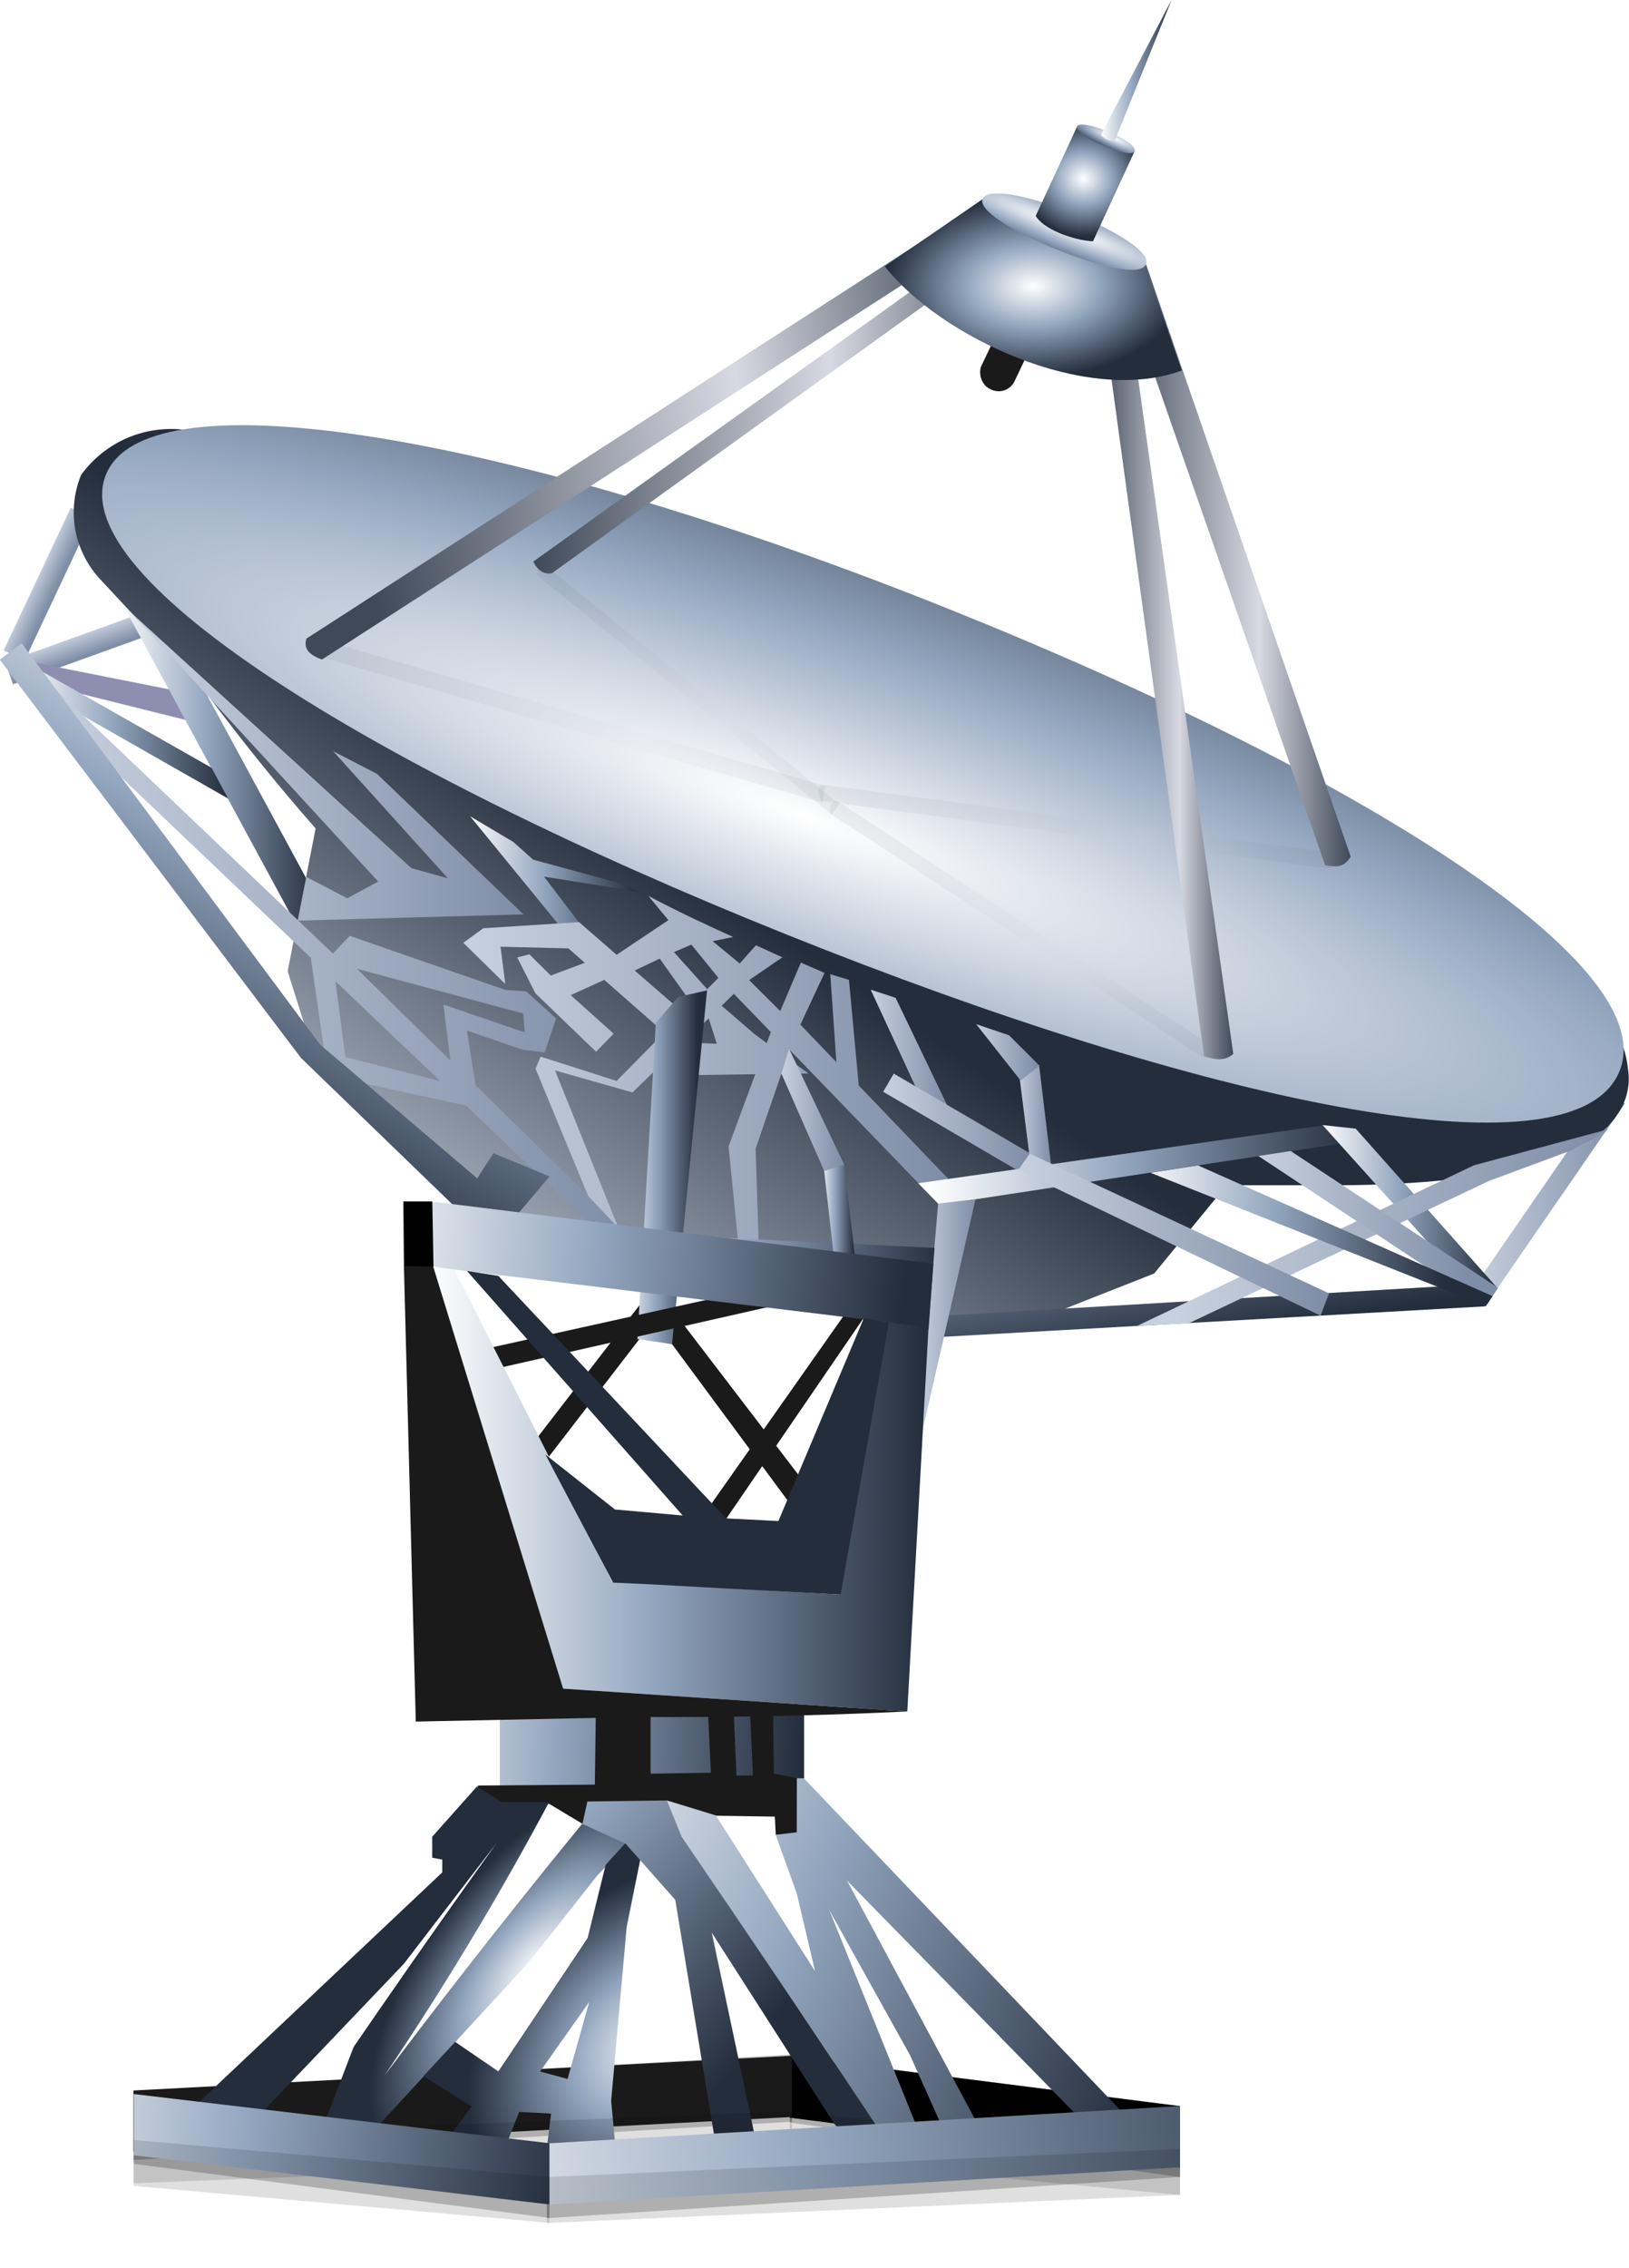 <?xml version="1.0" encoding="UTF-8" standalone="no"?>
<!-- Created with Inkscape (http://www.inkscape.org/) -->
<svg xmlns:dc="http://purl.org/dc/elements/1.1/" xmlns:cc="http://creativecommons.org/ns#" xmlns:rdf="http://www.w3.org/1999/02/22-rdf-syntax-ns#" xmlns:svg="http://www.w3.org/2000/svg" xmlns="http://www.w3.org/2000/svg" xmlns:xlink="http://www.w3.org/1999/xlink" xmlns:sodipodi="http://sodipodi.sourceforge.net/DTD/sodipodi-0.dtd" xmlns:inkscape="http://www.inkscape.org/namespaces/inkscape" width="91.968" height="128" id="svg156375" version="1.1" inkscape:version="0.48.0 r9654" sodipodi:docname="New document 56">
  <defs id="defs156377">
    <filter color-interpolation-filters="sRGB" inkscape:collect="always" id="filter41624-5" x="-0.113" width="1.227" y="-0.399" height="1.798">
      <feGaussianBlur inkscape:collect="always" stdDeviation="1.071" id="feGaussianBlur41626-6"/>
    </filter>
    <filter color-interpolation-filters="sRGB" inkscape:collect="always" id="filter41628-4" x="-0.067" width="1.134" y="-0.461" height="1.922">
      <feGaussianBlur inkscape:collect="always" stdDeviation="1.071" id="feGaussianBlur41630-8"/>
    </filter>
    <filter color-interpolation-filters="sRGB" inkscape:collect="always" id="filter41632-2" x="-0.07" width="1.14" y="-0.448" height="1.897">
      <feGaussianBlur inkscape:collect="always" stdDeviation="1.071" id="feGaussianBlur41634-1"/>
    </filter>
    <filter color-interpolation-filters="sRGB" inkscape:collect="always" id="filter41636-6" x="-0.106" width="1.213" y="-0.401" height="1.801">
      <feGaussianBlur inkscape:collect="always" stdDeviation="1.071" id="feGaussianBlur41638-8"/>
    </filter>
    <linearGradient inkscape:collect="always" xlink:href="#linearGradient41308-1" id="linearGradient41715-3" gradientUnits="userSpaceOnUse" gradientTransform="matrix(1.087,0,0,1.087,83.154,34.886)" x1="-878.917" y1="-455.683" x2="-870.821" y2="-455.683"/>
    <linearGradient id="linearGradient41308-1">
      <stop style="stop-color:#c8d1df;stop-opacity:1;" offset="0" id="stop41310-4"/>
      <stop style="stop-color:#7f8ea7;stop-opacity:1;" offset="1" id="stop41312-8"/>
    </linearGradient>
    <linearGradient inkscape:collect="always" xlink:href="#linearGradient41308-1" id="linearGradient41717-4" gradientUnits="userSpaceOnUse" gradientTransform="matrix(1.087,0,0,1.087,60.987,-66.424)" x1="-779.834" y1="732.294" x2="-778.591" y2="732.294"/>
    <linearGradient id="linearGradient155875">
      <stop style="stop-color:#c8d1df;stop-opacity:1;" offset="0" id="stop155877"/>
      <stop style="stop-color:#7f8ea7;stop-opacity:1;" offset="1" id="stop155879"/>
    </linearGradient>
    <linearGradient inkscape:collect="always" xlink:href="#linearGradient40934-2" id="linearGradient41719-9" gradientUnits="userSpaceOnUse" gradientTransform="matrix(1.087,0,0,1.087,83.154,34.886)" x1="-951.388" y1="-479.397" x2="-940.429" y2="-479.397"/>
    <linearGradient id="linearGradient40934-2">
      <stop style="stop-color:#ffffff;stop-opacity:1;" offset="0" id="stop40936-0"/>
      <stop id="stop40938-7" offset="0.458" style="stop-color:#91a4bd;stop-opacity:1;"/>
      <stop style="stop-color:#232d3c;stop-opacity:1;" offset="1" id="stop40940-0"/>
    </linearGradient>
    <linearGradient inkscape:collect="always" xlink:href="#linearGradient41308-1" id="linearGradient41721-6" gradientUnits="userSpaceOnUse" gradientTransform="matrix(1.087,0,0,1.087,90.094,-3.845)" x1="-1072.518" y1="-35.063" x2="-1071.275" y2="-35.063"/>
    <linearGradient id="linearGradient155887">
      <stop style="stop-color:#c8d1df;stop-opacity:1;" offset="0" id="stop155889"/>
      <stop style="stop-color:#7f8ea7;stop-opacity:1;" offset="1" id="stop155891"/>
    </linearGradient>
    <linearGradient inkscape:collect="always" xlink:href="#linearGradient5020-3-8-7" id="linearGradient41723-0" gradientUnits="userSpaceOnUse" gradientTransform="matrix(1.087,0,0,1.087,83.154,34.886)" x1="-938.876" y1="-434.517" x2="-915.166" y2="-469.165"/>
    <linearGradient id="linearGradient5020-3-8-7">
      <stop style="stop-color:#3b475a;stop-opacity:1;" offset="0" id="stop5022-7-5-0"/>
      <stop id="stop5024-3-7-5" offset="0.309" style="stop-color:#c6d0dd;stop-opacity:1;"/>
      <stop style="stop-color:#232d3c;stop-opacity:1;" offset="1" id="stop5026-1-3-6"/>
    </linearGradient>
    <inkscape:path-effect effect="spiro" id="path-effect40625-7" is_visible="true"/>
    <linearGradient inkscape:collect="always" xlink:href="#linearGradient40934-2" id="linearGradient41727-3" gradientUnits="userSpaceOnUse" gradientTransform="matrix(1.087,0,0,1.087,83.154,34.886)" x1="-956.537" y1="-480.512" x2="-945.349" y2="-480.512"/>
    <linearGradient id="linearGradient155900">
      <stop style="stop-color:#ffffff;stop-opacity:1;" offset="0" id="stop155902"/>
      <stop id="stop155904" offset="0.458" style="stop-color:#91a4bd;stop-opacity:1;"/>
      <stop style="stop-color:#232d3c;stop-opacity:1;" offset="1" id="stop155906"/>
    </linearGradient>
    <linearGradient inkscape:collect="always" xlink:href="#linearGradient41308-1" id="linearGradient41729-4" gradientUnits="userSpaceOnUse" gradientTransform="matrix(1.087,0,0,1.087,83.154,34.886)" x1="-956.068" y1="-468.11" x2="-924.052" y2="-468.11"/>
    <linearGradient id="linearGradient155909">
      <stop style="stop-color:#c8d1df;stop-opacity:1;" offset="0" id="stop155911"/>
      <stop style="stop-color:#7f8ea7;stop-opacity:1;" offset="1" id="stop155913"/>
    </linearGradient>
    <linearGradient inkscape:collect="always" xlink:href="#linearGradient40934-2" id="linearGradient42594-9" gradientUnits="userSpaceOnUse" gradientTransform="matrix(1.087,0,0,1.087,83.154,34.886)" x1="-930.757" y1="-480.513" x2="-943.698" y2="-456.334"/>
    <linearGradient id="linearGradient155916">
      <stop style="stop-color:#ffffff;stop-opacity:1;" offset="0" id="stop155918"/>
      <stop id="stop155920" offset="0.458" style="stop-color:#91a4bd;stop-opacity:1;"/>
      <stop style="stop-color:#232d3c;stop-opacity:1;" offset="1" id="stop155922"/>
    </linearGradient>
    <linearGradient inkscape:collect="always" xlink:href="#linearGradient41308-1" id="linearGradient41731-6" gradientUnits="userSpaceOnUse" gradientTransform="matrix(1.087,0,0,1.087,83.154,34.886)" x1="-950.66" y1="-478.584" x2="-929.688" y2="-478.584"/>
    <linearGradient id="linearGradient155925">
      <stop style="stop-color:#c8d1df;stop-opacity:1;" offset="0" id="stop155927"/>
      <stop style="stop-color:#7f8ea7;stop-opacity:1;" offset="1" id="stop155929"/>
    </linearGradient>
    <linearGradient inkscape:collect="always" xlink:href="#linearGradient40934-2" id="linearGradient41733-5" gradientUnits="userSpaceOnUse" gradientTransform="matrix(1.087,0,0,1.087,83.154,34.886)" x1="-932.54" y1="-473.036" x2="-923.453" y2="-473.036"/>
    <linearGradient id="linearGradient155932">
      <stop style="stop-color:#ffffff;stop-opacity:1;" offset="0" id="stop155934"/>
      <stop id="stop155936" offset="0.458" style="stop-color:#91a4bd;stop-opacity:1;"/>
      <stop style="stop-color:#232d3c;stop-opacity:1;" offset="1" id="stop155938"/>
    </linearGradient>
    <linearGradient inkscape:collect="always" xlink:href="#linearGradient41308-1" id="linearGradient41735-7" gradientUnits="userSpaceOnUse" gradientTransform="matrix(1.087,0,0,1.087,83.154,34.886)" x1="-932.905" y1="-462.264" x2="-906.996" y2="-462.264"/>
    <linearGradient id="linearGradient155941">
      <stop style="stop-color:#c8d1df;stop-opacity:1;" offset="0" id="stop155943"/>
      <stop style="stop-color:#7f8ea7;stop-opacity:1;" offset="1" id="stop155945"/>
    </linearGradient>
    <linearGradient inkscape:collect="always" xlink:href="#linearGradient41308-1" id="linearGradient41737-4" gradientUnits="userSpaceOnUse" gradientTransform="matrix(1.087,0,0,1.087,83.154,34.886)" x1="-911.135" y1="-463.309" x2="-906.966" y2="-463.309"/>
    <linearGradient id="linearGradient155948">
      <stop style="stop-color:#c8d1df;stop-opacity:1;" offset="0" id="stop155950"/>
      <stop style="stop-color:#7f8ea7;stop-opacity:1;" offset="1" id="stop155952"/>
    </linearGradient>
    <linearGradient inkscape:collect="always" xlink:href="#linearGradient41308-1" id="linearGradient41739-7" gradientUnits="userSpaceOnUse" gradientTransform="matrix(1.087,0,0,1.087,83.154,34.886)" x1="-910.467" y1="-459.565" x2="-902.565" y2="-459.565"/>
    <linearGradient id="linearGradient155955">
      <stop style="stop-color:#c8d1df;stop-opacity:1;" offset="0" id="stop155957"/>
      <stop style="stop-color:#7f8ea7;stop-opacity:1;" offset="1" id="stop155959"/>
    </linearGradient>
    <linearGradient inkscape:collect="always" xlink:href="#linearGradient40934-2" id="linearGradient41741-98" gradientUnits="userSpaceOnUse" gradientTransform="matrix(1.087,0,0,1.087,83.154,34.886)" x1="-907.887" y1="-457.308" x2="-884.867" y2="-457.308"/>
    <linearGradient id="linearGradient155962">
      <stop style="stop-color:#ffffff;stop-opacity:1;" offset="0" id="stop155964"/>
      <stop id="stop155966" offset="0.458" style="stop-color:#91a4bd;stop-opacity:1;"/>
      <stop style="stop-color:#232d3c;stop-opacity:1;" offset="1" id="stop155968"/>
    </linearGradient>
    <linearGradient inkscape:collect="always" xlink:href="#linearGradient41308-1" id="linearGradient41743-0" gradientUnits="userSpaceOnUse" gradientTransform="matrix(1.087,0,0,1.087,83.154,34.886)" x1="-903.249" y1="-459.492" x2="-901.385" y2="-459.492"/>
    <linearGradient id="linearGradient155971">
      <stop style="stop-color:#c8d1df;stop-opacity:1;" offset="0" id="stop155973"/>
      <stop style="stop-color:#7f8ea7;stop-opacity:1;" offset="1" id="stop155975"/>
    </linearGradient>
    <linearGradient inkscape:collect="always" xlink:href="#linearGradient41308-1" id="linearGradient41745-2" gradientUnits="userSpaceOnUse" gradientTransform="matrix(1.087,0,0,1.087,83.154,34.886)" x1="-905.494" y1="-463.329" x2="-902.107" y2="-463.329"/>
    <linearGradient id="linearGradient155978">
      <stop style="stop-color:#c8d1df;stop-opacity:1;" offset="0" id="stop155980"/>
      <stop style="stop-color:#7f8ea7;stop-opacity:1;" offset="1" id="stop155982"/>
    </linearGradient>
    <linearGradient inkscape:collect="always" xlink:href="#linearGradient40934-2" id="linearGradient41747-3" gradientUnits="userSpaceOnUse" gradientTransform="matrix(1.087,0,0,1.087,83.154,34.886)" x1="-886.982" y1="-454.605" x2="-877.613" y2="-454.605"/>
    <linearGradient id="linearGradient155985">
      <stop style="stop-color:#ffffff;stop-opacity:1;" offset="0" id="stop155987"/>
      <stop id="stop155989" offset="0.458" style="stop-color:#91a4bd;stop-opacity:1;"/>
      <stop style="stop-color:#232d3c;stop-opacity:1;" offset="1" id="stop155991"/>
    </linearGradient>
    <linearGradient inkscape:collect="always" xlink:href="#linearGradient40934-2" id="linearGradient42596-6" gradientUnits="userSpaceOnUse" gradientTransform="matrix(1.087,0,0,1.087,83.154,34.886)" x1="-902.184" y1="-463.257" x2="-899.27" y2="-446.691"/>
    <linearGradient id="linearGradient155994">
      <stop style="stop-color:#ffffff;stop-opacity:1;" offset="0" id="stop155996"/>
      <stop id="stop155998" offset="0.458" style="stop-color:#91a4bd;stop-opacity:1;"/>
      <stop style="stop-color:#232d3c;stop-opacity:1;" offset="1" id="stop156000"/>
    </linearGradient>
    <linearGradient inkscape:collect="always" xlink:href="#linearGradient41308-1" id="linearGradient41751-1" gradientUnits="userSpaceOnUse" gradientTransform="matrix(1.087,0,0,1.087,83.154,34.886)" x1="-894.983" y1="-454.162" x2="-871.677" y2="-454.162"/>
    <linearGradient id="linearGradient156003">
      <stop style="stop-color:#c8d1df;stop-opacity:1;" offset="0" id="stop156005"/>
      <stop style="stop-color:#7f8ea7;stop-opacity:1;" offset="1" id="stop156007"/>
    </linearGradient>
    <linearGradient inkscape:collect="always" xlink:href="#linearGradient41308-1" id="linearGradient41753-55" gradientUnits="userSpaceOnUse" gradientTransform="matrix(1.087,0,0,1.087,83.154,34.886)" x1="-890.484" y1="-454.267" x2="-879.078" y2="-454.267"/>
    <linearGradient id="linearGradient156010">
      <stop style="stop-color:#c8d1df;stop-opacity:1;" offset="0" id="stop156012"/>
      <stop style="stop-color:#7f8ea7;stop-opacity:1;" offset="1" id="stop156014"/>
    </linearGradient>
    <linearGradient inkscape:collect="always" xlink:href="#linearGradient40934-2" id="linearGradient41755-4" gradientUnits="userSpaceOnUse" gradientTransform="matrix(1.087,0,0,1.087,83.154,34.886)" x1="-896.889" y1="-453.632" x2="-880.29" y2="-453.632"/>
    <linearGradient id="linearGradient156017">
      <stop style="stop-color:#ffffff;stop-opacity:1;" offset="0" id="stop156019"/>
      <stop id="stop156021" offset="0.458" style="stop-color:#91a4bd;stop-opacity:1;"/>
      <stop style="stop-color:#232d3c;stop-opacity:1;" offset="1" id="stop156023"/>
    </linearGradient>
    <linearGradient inkscape:collect="always" xlink:href="#linearGradient41308-1" id="linearGradient41757-0" gradientUnits="userSpaceOnUse" gradientTransform="matrix(1.087,0,0,1.087,83.154,34.886)" x1="-903.384" y1="-453.588" x2="-886.637" y2="-453.588"/>
    <linearGradient id="linearGradient156026">
      <stop style="stop-color:#c8d1df;stop-opacity:1;" offset="0" id="stop156028"/>
      <stop style="stop-color:#7f8ea7;stop-opacity:1;" offset="1" id="stop156030"/>
    </linearGradient>
    <linearGradient inkscape:collect="always" xlink:href="#linearGradient41308-1" id="linearGradient41759-2" gradientUnits="userSpaceOnUse" gradientTransform="matrix(1.087,0,0,1.087,83.154,34.886)" x1="-908.47" y1="-450.085" x2="-905.388" y2="-450.085"/>
    <linearGradient id="linearGradient156033">
      <stop style="stop-color:#c8d1df;stop-opacity:1;" offset="0" id="stop156035"/>
      <stop style="stop-color:#7f8ea7;stop-opacity:1;" offset="1" id="stop156037"/>
    </linearGradient>
    <linearGradient inkscape:collect="always" xlink:href="#linearGradient40934-2" id="linearGradient41761-6" gradientUnits="userSpaceOnUse" gradientTransform="matrix(1.087,0,0,1.087,83.154,34.886)" x1="-926.648" y1="-452.087" x2="-907.167" y2="-452.087"/>
    <linearGradient id="linearGradient156040">
      <stop style="stop-color:#ffffff;stop-opacity:1;" offset="0" id="stop156042"/>
      <stop id="stop156044" offset="0.458" style="stop-color:#91a4bd;stop-opacity:1;"/>
      <stop style="stop-color:#232d3c;stop-opacity:1;" offset="1" id="stop156046"/>
    </linearGradient>
    <linearGradient inkscape:collect="always" xlink:href="#linearGradient40934-2" id="linearGradient41763-0" gradientUnits="userSpaceOnUse" gradientTransform="matrix(1.087,0,0,1.087,83.154,34.886)" x1="-913.745" y1="-454.658" x2="-911.881" y2="-454.658"/>
    <linearGradient id="linearGradient156049">
      <stop style="stop-color:#ffffff;stop-opacity:1;" offset="0" id="stop156051"/>
      <stop id="stop156053" offset="0.458" style="stop-color:#91a4bd;stop-opacity:1;"/>
      <stop style="stop-color:#232d3c;stop-opacity:1;" offset="1" id="stop156055"/>
    </linearGradient>
    <linearGradient inkscape:collect="always" xlink:href="#linearGradient41308-1" id="linearGradient41765-61" gradientUnits="userSpaceOnUse" gradientTransform="matrix(1.087,0,0,1.087,83.154,34.886)" x1="-915.813" y1="-460.078" x2="-912.547" y2="-460.078"/>
    <linearGradient id="linearGradient156058">
      <stop style="stop-color:#c8d1df;stop-opacity:1;" offset="0" id="stop156060"/>
      <stop style="stop-color:#7f8ea7;stop-opacity:1;" offset="1" id="stop156062"/>
    </linearGradient>
    <linearGradient inkscape:collect="always" xlink:href="#linearGradient40934-2" id="linearGradient42592-1" gradientUnits="userSpaceOnUse" gradientTransform="matrix(1.087,0,0,1.087,83.154,34.886)" x1="-924.309" y1="-456.664" x2="-920.233" y2="-456.664"/>
    <linearGradient id="linearGradient156065">
      <stop style="stop-color:#ffffff;stop-opacity:1;" offset="0" id="stop156067"/>
      <stop id="stop156069" offset="0.458" style="stop-color:#91a4bd;stop-opacity:1;"/>
      <stop style="stop-color:#232d3c;stop-opacity:1;" offset="1" id="stop156071"/>
    </linearGradient>
    <linearGradient inkscape:collect="always" xlink:href="#linearGradient40934-2" id="linearGradient43192-1" gradientUnits="userSpaceOnUse" gradientTransform="matrix(1.087,0,0,1.087,83.154,34.886)" x1="-939.086" y1="-453.766" x2="-909.166" y2="-451.499"/>
    <linearGradient id="linearGradient156074">
      <stop style="stop-color:#ffffff;stop-opacity:1;" offset="0" id="stop156076"/>
      <stop id="stop156078" offset="0.458" style="stop-color:#91a4bd;stop-opacity:1;"/>
      <stop style="stop-color:#232d3c;stop-opacity:1;" offset="1" id="stop156080"/>
    </linearGradient>
    <linearGradient inkscape:collect="always" xlink:href="#linearGradient40934-2" id="linearGradient41771-7" gradientUnits="userSpaceOnUse" gradientTransform="matrix(1.087,0,0,1.087,83.154,34.886)" x1="-934.563" y1="-440.014" x2="-908.043" y2="-440.014"/>
    <linearGradient id="linearGradient156083">
      <stop style="stop-color:#ffffff;stop-opacity:1;" offset="0" id="stop156085"/>
      <stop id="stop156087" offset="0.458" style="stop-color:#91a4bd;stop-opacity:1;"/>
      <stop style="stop-color:#232d3c;stop-opacity:1;" offset="1" id="stop156089"/>
    </linearGradient>
    <inkscape:path-effect effect="spiro" id="path-effect40829-3" is_visible="true"/>
    <linearGradient inkscape:collect="always" xlink:href="#linearGradient40934-2" id="linearGradient41773-0" gradientUnits="userSpaceOnUse" gradientTransform="matrix(1.087,0,0,1.087,83.154,34.886)" x1="-938.454" y1="-426.856" x2="-914.695" y2="-426.106"/>
    <linearGradient id="linearGradient156093">
      <stop style="stop-color:#ffffff;stop-opacity:1;" offset="0" id="stop156095"/>
      <stop id="stop156097" offset="0.458" style="stop-color:#91a4bd;stop-opacity:1;"/>
      <stop style="stop-color:#232d3c;stop-opacity:1;" offset="1" id="stop156099"/>
    </linearGradient>
    <inkscape:path-effect effect="spiro" id="path-effect40833-0" is_visible="true"/>
    <inkscape:path-effect effect="spiro" id="path-effect40837-4" is_visible="true"/>
    <radialGradient inkscape:collect="always" xlink:href="#linearGradient40934-2" id="radialGradient41775-8" gradientUnits="userSpaceOnUse" gradientTransform="matrix(2.885,1.078,-0.204,0.546,1624.349,759.083)" cx="-912.296" cy="-472.748" fx="-912.296" fy="-472.748" r="40.655"/>
    <linearGradient id="linearGradient156104">
      <stop style="stop-color:#ffffff;stop-opacity:1;" offset="0" id="stop156106"/>
      <stop id="stop156108" offset="0.458" style="stop-color:#91a4bd;stop-opacity:1;"/>
      <stop style="stop-color:#232d3c;stop-opacity:1;" offset="1" id="stop156110"/>
    </linearGradient>
    <radialGradient inkscape:collect="always" xlink:href="#linearGradient40934-2" id="radialGradient41787-3" gradientUnits="userSpaceOnUse" gradientTransform="matrix(0.622,-0.783,0.358,0.284,-200.53,-1022.075)" cx="-926.497" cy="-418.41" fx="-926.497" fy="-418.41" r="13.346"/>
    <linearGradient id="linearGradient156113">
      <stop style="stop-color:#ffffff;stop-opacity:1;" offset="0" id="stop156115"/>
      <stop id="stop156117" offset="0.458" style="stop-color:#91a4bd;stop-opacity:1;"/>
      <stop style="stop-color:#232d3c;stop-opacity:1;" offset="1" id="stop156119"/>
    </linearGradient>
    <inkscape:path-effect effect="spiro" id="path-effect40869-0" is_visible="true"/>
    <radialGradient inkscape:collect="always" xlink:href="#linearGradient40934-2" id="radialGradient41789-1" gradientUnits="userSpaceOnUse" gradientTransform="matrix(1.514,-1.226,0.885,1.093,842.857,-1097.274)" cx="-924.584" cy="-409.515" fx="-924.584" fy="-409.515" r="6.323"/>
    <linearGradient id="linearGradient156123">
      <stop style="stop-color:#ffffff;stop-opacity:1;" offset="0" id="stop156125"/>
      <stop id="stop156127" offset="0.458" style="stop-color:#91a4bd;stop-opacity:1;"/>
      <stop style="stop-color:#232d3c;stop-opacity:1;" offset="1" id="stop156129"/>
    </linearGradient>
    <linearGradient inkscape:collect="always" xlink:href="#linearGradient40934-2" id="linearGradient41791-2" gradientUnits="userSpaceOnUse" x1="-932.984" y1="-433.567" x2="-910.527" y2="-415.067"/>
    <linearGradient id="linearGradient156132">
      <stop style="stop-color:#ffffff;stop-opacity:1;" offset="0" id="stop156134"/>
      <stop id="stop156136" offset="0.458" style="stop-color:#91a4bd;stop-opacity:1;"/>
      <stop style="stop-color:#232d3c;stop-opacity:1;" offset="1" id="stop156138"/>
    </linearGradient>
    <inkscape:path-effect effect="spiro" id="path-effect40882-9" is_visible="true"/>
    <linearGradient inkscape:collect="always" xlink:href="#linearGradient40934-2" id="linearGradient41793-0" gradientUnits="userSpaceOnUse" x1="-927.683" y1="-427.263" x2="-889.676" y2="-411.263"/>
    <linearGradient id="linearGradient156146">
      <stop style="stop-color:#ffffff;stop-opacity:1;" offset="0" id="stop156148"/>
      <stop id="stop156150" offset="0.458" style="stop-color:#91a4bd;stop-opacity:1;"/>
      <stop style="stop-color:#232d3c;stop-opacity:1;" offset="1" id="stop156152"/>
    </linearGradient>
    <inkscape:path-effect effect="spiro" id="path-effect40886-3" is_visible="true"/>
    <linearGradient inkscape:collect="always" xlink:href="#linearGradient40934-2" id="linearGradient41795-8" gradientUnits="userSpaceOnUse" x1="-937.899" y1="-402.891" x2="-876.125" y2="-409.141"/>
    <linearGradient id="linearGradient156160">
      <stop style="stop-color:#ffffff;stop-opacity:1;" offset="0" id="stop156162"/>
      <stop id="stop156164" offset="0.458" style="stop-color:#91a4bd;stop-opacity:1;"/>
      <stop style="stop-color:#232d3c;stop-opacity:1;" offset="1" id="stop156166"/>
    </linearGradient>
    <linearGradient inkscape:collect="always" xlink:href="#linearGradient40934-2" id="linearGradient41797-85" gradientUnits="userSpaceOnUse" x1="-959.146" y1="-405.243" x2="-924.001" y2="-402.493"/>
    <linearGradient id="linearGradient156173">
      <stop style="stop-color:#ffffff;stop-opacity:1;" offset="0" id="stop156175"/>
      <stop id="stop156177" offset="0.458" style="stop-color:#91a4bd;stop-opacity:1;"/>
      <stop style="stop-color:#232d3c;stop-opacity:1;" offset="1" id="stop156179"/>
    </linearGradient>
    <linearGradient inkscape:collect="always" xlink:href="#linearGradient76812-7" id="linearGradient41857-7" gradientUnits="userSpaceOnUse" x1="-936.57" y1="-499.309" x2="-899.851" y2="-504.711" gradientTransform="matrix(0.448,0.492,-0.471,0.425,-749.907,179.548)"/>
    <linearGradient id="linearGradient76812-7">
      <stop id="stop76814-0" offset="0" style="stop-color:#3f4958;stop-opacity:1;"/>
      <stop style="stop-color:#d8d9e2;stop-opacity:1;" offset="0.611" id="stop76816-8"/>
      <stop id="stop76818-93" offset="1" style="stop-color:#3f4958;stop-opacity:1;"/>
    </linearGradient>
    <filter color-interpolation-filters="sRGB" inkscape:collect="always" id="filter41992-0">
      <feGaussianBlur inkscape:collect="always" stdDeviation="0.11" id="feGaussianBlur41994-7"/>
    </filter>
    <linearGradient inkscape:collect="always" xlink:href="#linearGradient76812-7" id="linearGradient41861-4" gradientUnits="userSpaceOnUse" gradientTransform="matrix(0.139,0.457,-0.463,0.158,-1023.674,10.541)" x1="-936.57" y1="-499.309" x2="-899.851" y2="-504.711"/>
    <linearGradient id="linearGradient156193">
      <stop id="stop156195" offset="0" style="stop-color:#3f4958;stop-opacity:1;"/>
      <stop style="stop-color:#d8d9e2;stop-opacity:1;" offset="0.611" id="stop156197"/>
      <stop id="stop156199" offset="1" style="stop-color:#3f4958;stop-opacity:1;"/>
    </linearGradient>
    <filter color-interpolation-filters="sRGB" inkscape:collect="always" id="filter41988-7">
      <feGaussianBlur inkscape:collect="always" stdDeviation="0.11" id="feGaussianBlur41990-8"/>
    </filter>
    <linearGradient inkscape:collect="always" xlink:href="#linearGradient76812-7" id="linearGradient41865-3" gradientUnits="userSpaceOnUse" gradientTransform="matrix(0.486,0.408,-0.417,0.476,-658.23,133.606)" x1="-936.57" y1="-499.309" x2="-899.851" y2="-504.711"/>
    <linearGradient id="linearGradient156204">
      <stop id="stop156206" offset="0" style="stop-color:#3f4958;stop-opacity:1;"/>
      <stop style="stop-color:#d8d9e2;stop-opacity:1;" offset="0.611" id="stop156208"/>
      <stop id="stop156210" offset="1" style="stop-color:#3f4958;stop-opacity:1;"/>
    </linearGradient>
    <filter color-interpolation-filters="sRGB" inkscape:collect="always" id="filter41984-7">
      <feGaussianBlur inkscape:collect="always" stdDeviation="0.11" id="feGaussianBlur41986-1"/>
    </filter>
    <linearGradient y2="-504.711" x2="-899.851" y1="-499.309" x1="-936.57" gradientTransform="matrix(0.224,0.505,-0.513,0.22,-951.449,99.663)" gradientUnits="userSpaceOnUse" id="linearGradient41883-0" xlink:href="#linearGradient76812-6-0" inkscape:collect="always"/>
    <linearGradient id="linearGradient76812-6-0">
      <stop id="stop76814-3-8" offset="0" style="stop-color:#3f4958;stop-opacity:1;"/>
      <stop style="stop-color:#d8d9e2;stop-opacity:1;" offset="0.611" id="stop76816-4-3"/>
      <stop id="stop76818-1-4" offset="1" style="stop-color:#3f4958;stop-opacity:1;"/>
    </linearGradient>
    <filter color-interpolation-filters="sRGB" inkscape:collect="always" id="filter41996-5">
      <feGaussianBlur inkscape:collect="always" stdDeviation="0.11" id="feGaussianBlur41998-0"/>
    </filter>
    <linearGradient inkscape:collect="always" xlink:href="#linearGradient76812-7" id="linearGradient41851-1" x1="-894.036" y1="-491.572" x2="-886.032" y2="-491.572" gradientUnits="userSpaceOnUse"/>
    <linearGradient id="linearGradient156222">
      <stop id="stop156224" offset="0" style="stop-color:#3f4958;stop-opacity:1;"/>
      <stop style="stop-color:#d8d9e2;stop-opacity:1;" offset="0.611" id="stop156226"/>
      <stop id="stop156228" offset="1" style="stop-color:#3f4958;stop-opacity:1;"/>
    </linearGradient>
    <linearGradient inkscape:collect="always" xlink:href="#linearGradient76812-7" id="linearGradient41847-45" x1="-936.57" y1="-499.309" x2="-899.851" y2="-504.711" gradientUnits="userSpaceOnUse"/>
    <linearGradient id="linearGradient156231">
      <stop id="stop156233" offset="0" style="stop-color:#3f4958;stop-opacity:1;"/>
      <stop style="stop-color:#d8d9e2;stop-opacity:1;" offset="0.611" id="stop156235"/>
      <stop id="stop156237" offset="1" style="stop-color:#3f4958;stop-opacity:1;"/>
    </linearGradient>
    <linearGradient inkscape:collect="always" xlink:href="#linearGradient76812-7" id="linearGradient41849-6" x1="-892.854" y1="-497.116" x2="-879.209" y2="-497.116" gradientUnits="userSpaceOnUse"/>
    <linearGradient id="linearGradient156240">
      <stop id="stop156242" offset="0" style="stop-color:#3f4958;stop-opacity:1;"/>
      <stop style="stop-color:#d8d9e2;stop-opacity:1;" offset="0.611" id="stop156244"/>
      <stop id="stop156246" offset="1" style="stop-color:#3f4958;stop-opacity:1;"/>
    </linearGradient>
    <linearGradient inkscape:collect="always" xlink:href="#linearGradient76812-7" id="linearGradient41845-2" x1="-926.685" y1="-506.664" x2="-898.474" y2="-506.664" gradientUnits="userSpaceOnUse"/>
    <linearGradient id="linearGradient156249">
      <stop id="stop156251" offset="0" style="stop-color:#3f4958;stop-opacity:1;"/>
      <stop style="stop-color:#d8d9e2;stop-opacity:1;" offset="0.611" id="stop156253"/>
      <stop id="stop156255" offset="1" style="stop-color:#3f4958;stop-opacity:1;"/>
    </linearGradient>
    <radialGradient inkscape:collect="always" xlink:href="#linearGradient40934-2" id="radialGradient41777-0" gradientUnits="userSpaceOnUse" gradientTransform="matrix(1,0,0,0.611,0,-199.722)" cx="-897.646" cy="-512.975" fx="-897.646" fy="-512.975" r="8.627"/>
    <linearGradient id="linearGradient156258">
      <stop style="stop-color:#ffffff;stop-opacity:1;" offset="0" id="stop156260"/>
      <stop id="stop156262" offset="0.458" style="stop-color:#91a4bd;stop-opacity:1;"/>
      <stop style="stop-color:#232d3c;stop-opacity:1;" offset="1" id="stop156264"/>
    </linearGradient>
    <radialGradient inkscape:collect="always" xlink:href="#linearGradient40934-2" id="radialGradient41779-3" gradientUnits="userSpaceOnUse" gradientTransform="matrix(3.673,1.52,-0.178,0.43,2302.69,1067.13)" cx="-895.847" cy="-516.322" fx="-895.847" fy="-516.322" r="4.77"/>
    <linearGradient id="linearGradient156267">
      <stop style="stop-color:#ffffff;stop-opacity:1;" offset="0" id="stop156269"/>
      <stop id="stop156271" offset="0.458" style="stop-color:#91a4bd;stop-opacity:1;"/>
      <stop style="stop-color:#232d3c;stop-opacity:1;" offset="1" id="stop156273"/>
    </linearGradient>
    <radialGradient inkscape:collect="always" xlink:href="#linearGradient40934-2" id="radialGradient41781-5" gradientUnits="userSpaceOnUse" gradientTransform="matrix(1.257,0.203,-0.186,1.151,133.26,259.698)" cx="-894.631" cy="-519.098" fx="-894.631" fy="-519.098" r="2.876"/>
    <linearGradient id="linearGradient156276">
      <stop style="stop-color:#ffffff;stop-opacity:1;" offset="0" id="stop156278"/>
      <stop id="stop156280" offset="0.458" style="stop-color:#91a4bd;stop-opacity:1;"/>
      <stop style="stop-color:#232d3c;stop-opacity:1;" offset="1" id="stop156282"/>
    </linearGradient>
    <radialGradient inkscape:collect="always" xlink:href="#linearGradient40934-2" id="radialGradient41783-6" gradientUnits="userSpaceOnUse" gradientTransform="matrix(2.222,1,-0.202,0.449,986.852,605.935)" cx="-893.433" cy="-521.707" fx="-893.433" fy="-521.707" r="1.687"/>
    <linearGradient id="linearGradient156285">
      <stop style="stop-color:#ffffff;stop-opacity:1;" offset="0" id="stop156287"/>
      <stop id="stop156289" offset="0.458" style="stop-color:#91a4bd;stop-opacity:1;"/>
      <stop style="stop-color:#232d3c;stop-opacity:1;" offset="1" id="stop156291"/>
    </linearGradient>
    <linearGradient y2="-525.674" x2="-889.615" y1="-525.674" x1="-893.727" gradientUnits="userSpaceOnUse" id="linearGradient43786" xlink:href="#linearGradient40934-2" inkscape:collect="always"/>
    <linearGradient id="linearGradient156294">
      <stop style="stop-color:#ffffff;stop-opacity:1;" offset="0" id="stop156296"/>
      <stop id="stop156298" offset="0.458" style="stop-color:#91a4bd;stop-opacity:1;"/>
      <stop style="stop-color:#232d3c;stop-opacity:1;" offset="1" id="stop156300"/>
    </linearGradient>
    <inkscape:path-effect effect="spiro" id="path-effect40619-6" is_visible="true"/>
    <linearGradient y2="-525.674" x2="-889.615" y1="-525.674" x1="-893.727" gradientUnits="userSpaceOnUse" id="linearGradient156373" xlink:href="#linearGradient40934-2" inkscape:collect="always"/>
  </defs>
  <sodipodi:namedview id="base" pagecolor="#ffffff" bordercolor="#666666" borderopacity="1.0" inkscape:pageopacity="0.0" inkscape:pageshadow="2" inkscape:zoom="0.35" inkscape:cx="106.69823" inkscape:cy="44" inkscape:document-units="px" inkscape:current-layer="layer1" showgrid="false" fit-margin-top="0" fit-margin-left="0" fit-margin-right="0" fit-margin-bottom="0" inkscape:window-width="471" inkscape:window-height="431" inkscape:window-x="88" inkscape:window-y="116" inkscape:window-maximized="0"/>
  <g inkscape:label="Layer 1" inkscape:groupmode="layer" id="layer1" transform="translate(-268.302,-448.362)">
    <g style="display:inline" transform="matrix(0.972,0,0,0.972,1199.152,963.298)" id="g43194">
      <path sodipodi:nodetypes="ccccc" d="m -911.794,-410.38 22.668,2.881 0,3.555 -22.668,-2.881 z" style="opacity:0.462;fill:#000000;fill-opacity:1;fill-rule:nonzero;stroke:none;filter:url(#filter41624-5)" id="path41600-7" inkscape:connector-curvature="0" transform="matrix(1,0,0,1.1,0,40.961)"/>
      <path sodipodi:nodetypes="ccccc" id="path41602-7" style="opacity:0.462;fill:#000000;fill-opacity:1;fill-rule:nonzero;stroke:none;filter:url(#filter41628-4)" d="m -949.915,-408.405 38.251,-2.017 0,3.555 -38.251,2.017 z" inkscape:connector-curvature="0" transform="matrix(1,0,0,1.1,0,40.961)"/>
      <path inkscape:connector-curvature="0" d="m -925.899,-405.331 36.775,-2.174 0,3.555 -36.775,2.174 z" style="opacity:0.462;fill:#000000;fill-opacity:1;fill-rule:nonzero;stroke:none;filter:url(#filter41632-2)" id="path41604-1" transform="matrix(1,0,0,1.1,0,40.961)"/>
      <path inkscape:connector-curvature="0" id="path41606-9" style="opacity:0.462;fill:#000000;fill-opacity:1;fill-rule:nonzero;stroke:none;filter:url(#filter41636-6)" d="m -949.896,-408.199 24.145,2.857 0,3.555 -24.145,-2.857 z" transform="matrix(1,0,0,1.1,0,40.961)"/>
      <path inkscape:connector-curvature="0" id="path41504-1" style="fill:#000000;fill-opacity:1;fill-rule:nonzero;stroke:none" d="m -911.794,-410.38 22.668,2.881 0,3.555 -22.668,-2.881 z" sodipodi:nodetypes="ccccc"/>
      <path inkscape:connector-curvature="0" d="m -949.915,-408.405 38.251,-2.017 0,3.555 -38.251,2.017 z" style="fill:#1a1a1a;fill-opacity:1;fill-rule:nonzero;stroke:none" id="path41502-6" sodipodi:nodetypes="ccccc"/>
      <path sodipodi:nodetypes="ccccc" id="path40783" style="fill:url(#linearGradient41715-3);fill-opacity:1;fill-rule:nonzero;stroke:none" d="m -864.404,-466.133 1.125,0.416 -7.674,11.123 -1.125,-0.416 z" inkscape:connector-curvature="0"/>
      <rect transform="matrix(0.339,0.941,-0.941,0.339,0,0)" ry="0" y="724.876" x="-786.559" height="9.156" width="1.351" id="rect40629" style="fill:url(#linearGradient41717-4);fill-opacity:1;fill-rule:nonzero;stroke:none"/>
      <path id="rect40643" style="fill:url(#linearGradient41719-9);fill-opacity:1;fill-rule:nonzero;stroke:none" d="m -950.842,-495.244 1.524,-0.959 10.387,19.175 -1.524,0.959 z" inkscape:connector-curvature="0" sodipodi:nodetypes="ccccc"/>
      <rect style="fill:url(#linearGradient41721-6);fill-opacity:1;fill-rule:nonzero;stroke:none" id="rect40627" width="1.351" height="9.156" x="-1075.55" y="-46.53" ry="0" transform="matrix(0.905,0.426,-0.426,0.905,0,0)"/>
      <path style="fill:url(#linearGradient41723-0);fill-opacity:1;stroke:none" d="m -946.5,-504.748 c -1.26,-0.245 -2.592,-0.103 -3.771,0.403 -1.066,0.457 -2.004,1.208 -2.683,2.148 -0.414,1.005 -0.531,2.131 -0.334,3.2 0.201,1.09 0.729,2.118 1.497,2.916 l 6.154,6.604 c 1.445,1.944 2.947,3.847 4.503,5.704 0.593,0.707 1.193,1.408 1.801,2.101 l -1.623,8.291 1.208,3.838 5.662,5.798 6.309,4.588 12.158,2.4 11.257,3.902 8.405,-0.881 5.331,-2.1 4.2,-5.124 6.229,0 c 1.741,0 3.483,-0.052 5.219,-0.187 1.699,-0.132 3.4,-0.313 5.057,-0.711 1.428,-0.344 2.817,-0.849 4.132,-1.503 0.561,-0.235 1.075,-0.582 1.503,-1.014 0.376,-0.379 0.686,-0.824 0.912,-1.308 0.149,-0.33 0.246,-0.682 0.289,-1.041 0.039,-0.329 0.032,-0.663 -0.022,-0.99 -0.023,-0.217 -0.057,-0.434 -0.103,-0.647 -0.043,-0.2 -0.096,-0.397 -0.159,-0.591 l -83.133,-35.797" id="path40623-2" inkscape:path-effect="#path-effect40625-7" inkscape:original-d="m -946.50035,-504.74801 c -0.23765,0.25015 -2.29518,-0.1376 -3.77109,0.40336 -1.47592,0.54097 -2.37022,1.78549 -2.68292,2.14822 -0.22081,1.05182 -0.58021,2.24323 -0.33418,3.19982 0.24604,0.95657 1.09754,1.90345 1.4974,2.91647 l 6.15383,6.6041 4.50279,5.70355 1.80112,2.10129 -1.62255,8.2913 1.20845,3.83777 5.66197,5.79783 6.30931,4.58824 12.15754,2.40033 11.25699,3.90243 8.40522,-0.88085 c 2.52313,-0.0148 2.85418,-1.60492 5.33099,-2.10024 l 4.19992,-5.12395 6.22887,0 c 1.72349,0.0888 3.47245,-0.0428 5.21938,-0.18674 1.74694,-0.14394 3.49184,-0.30027 5.05715,-0.71133 1.47324,-0.39441 2.64791,-0.91474 4.13241,-1.50342 0.47082,-0.34668 1.0801,-0.64302 1.50334,-1.01351 0.42322,-0.37049 0.66038,-0.81511 0.91223,-1.30824 0.0845,-0.33675 0.25014,-0.69295 0.28897,-1.04073 0.0388,-0.34778 -0.0491,-0.68715 -0.0216,-0.99022 -0.072,-0.20638 -0.0313,-0.4409 -0.10314,-0.64728 -0.0719,-0.20638 -0.0876,-0.38461 -0.15947,-0.59099 z" inkscape:connector-curvature="0" sodipodi:nodetypes="cscsccccccccccccccsccscscscc"/>
      <path id="rect40635" style="fill:#8e8eb1;fill-opacity:1;fill-rule:nonzero;stroke:none" d="m -956.624,-491.494 8.77,1.742 0.955,1.774 -9.993,-2.489 z" inkscape:connector-curvature="0" sodipodi:nodetypes="ccccc"/>
      <path id="rect40637" style="fill:url(#linearGradient41727-3);fill-opacity:1;fill-rule:nonzero;stroke:none" d="m -955.918,-491.184 10.544,5.989 0.959,1.785 -12.024,-6.849 z" inkscape:connector-curvature="0" sodipodi:nodetypes="ccccc"/>
      <path sodipodi:nodetypes="cccccccccccccccccccccccccc" inkscape:connector-curvature="0" d="m -955.214,-490.492 16.885,16.081 0.975,-1.027 9.039,3.137 1.218,0.091 1.731,1.568 -0.659,1.971 -1.311,-0.165 -3.209,-1.103 0.503,3.181 -1.456,-1.398 -0.415,-3.295 4.714,1.613 -0.066,-1.088 -9.667,-2.598 15.799,15.492 -0.714,0.785 -8.756,-8.339 -5.802,-1.258 -2.421,-1.865 -0.81,-5.602 1.417,1.206 0.614,4.705 5.507,1.392 -23.833,-22.698 z" style="fill:url(#linearGradient41729-4);fill-opacity:1;fill-rule:nonzero;stroke:none" id="path40641-7"/>
      <path id="rect40631" style="fill:url(#linearGradient42594-9);fill-opacity:1;fill-rule:nonzero;stroke:none" d="m -939.078,-469.13 9.132,7.772 0.944,-1.462 3.257,1.347 -2.865,3.392 -1.809,-0.833 -9.764,-9.437 -17.495,-23.124 1.273,-0.949 z" inkscape:connector-curvature="0" sodipodi:nodetypes="cccccccccc"/>
      <path sodipodi:nodetypes="cccccccccccc" inkscape:connector-curvature="0" d="m -945.921,-489.72 -4.13,-4.482 16.28,14.832 2.122,0.592 -6.669,-7.383 2.556,1.322 8.504,8.155 -13.109,0.362 0.497,-2.532 2.383,1.235 1.787,-0.973 z" style="fill:url(#linearGradient41731-6);fill-opacity:1;fill-rule:nonzero;stroke:none" id="path40647-2"/>
      <path id="rect40649" style="fill:url(#linearGradient41733-5);fill-opacity:1;fill-rule:nonzero;stroke:none" d="m -930.357,-482.38 2.51,1.491 1.148,1.027 4.758,1.292 1.46,0.586 -5.58,-0.89 2.082,2.736 -1.219,0.071 z" inkscape:connector-curvature="0" sodipodi:nodetypes="ccccccccc"/>
      <path id="rect40653" style="fill:url(#linearGradient41735-7);fill-opacity:1;fill-rule:nonzero;stroke:none" d="m -924.03,-476.235 2.182,1.896 3.006,-2.011 -1.162,-1.405 c 1.614,0.859 3.441,1.713 4.926,2.384 l -1.195,0.241 1.572,1.296 0.943,-1.057 1.536,0.699 -1.929,1.323 1.806,1.797 1.197,-2.814 1.376,0.6 -1.404,3.002 2.092,2.18 -0.357,-5.107 1.087,0.328 0.568,6.133 5.189,5.407 -0.43,1.602 -8.775,-9.079 -1.973,5.733 0.186,5.809 -1.224,-0.605 -0.535,-5.331 2.456,-6.639 -2.148,-2.219 -0.709,0.69 1.932,1.667 3.115,2.267 -6.782,0.095 0.053,-1.876 1.403,0.056 -0.475,-1.476 -4.425,4.302 -4.498,-1.278 3.68,9.14 -1.753,-1.847 -3.059,-7.392 0.294,-0.704 4.415,1.413 5.909,-5.987 -1.567,-1.926 -1.014,0.433 2.173,2.419 -1.36,0.257 -1.638,-2.295 -1.454,0.687 2.299,1.997 -1.044,1.202 -3.019,-2.653 -1.953,0.883 2.495,2.239 -1.02,1.049 -3.522,-3.389 -1.058,-2.086 0.705,-0.181 1.242,1.231 1.978,-0.739 -0.952,-0.837 -3.943,-0.097 0.277,2.166 -2.439,-2.393 1.161,-0.844 z" inkscape:connector-curvature="0" sodipodi:nodetypes="ccccccccccccccccccccccccccccccccccccccccccccccccccccccccccccccccc"/>
      <path id="rect40657" style="fill:url(#linearGradient41737-4);fill-opacity:1;fill-rule:nonzero;stroke:none" d="m -907.094,-472.316 1.452,0.477 3.079,6.416 -1.14,0.436 z" inkscape:connector-curvature="0" sodipodi:nodetypes="ccccc"/>
      <path inkscape:connector-curvature="0" d="m -906.368,-466.386 0.616,-1.054 7.972,4.66 -0.616,1.054 z" style="fill:url(#linearGradient41739-7);fill-opacity:1;fill-rule:nonzero;stroke:none" id="path40661-7"/>
      <path id="path40663-6" style="fill:url(#linearGradient41741-98);fill-opacity:1;fill-rule:nonzero;stroke:none" d="m -903.106,-459.823 -1.226,-1.253 23.54,-3.36 2.247,0.869 z" inkscape:connector-curvature="0" sodipodi:nodetypes="ccccc"/>
      <path id="path40665-5" style="fill:url(#linearGradient41743-0);fill-opacity:1;fill-rule:nonzero;stroke:none" d="m -898.523,-467.83 1.216,-0.078 0.81,6.732 -1.24,-0.45 z" inkscape:connector-curvature="0" sodipodi:nodetypes="ccccc"/>
      <path inkscape:connector-curvature="0" d="m -900.963,-470.31 1.907,0.644 1.775,1.772 -1.102,0.857 z" style="fill:url(#linearGradient41745-2);fill-opacity:1;fill-rule:nonzero;stroke:none" id="path40667-1" sodipodi:nodetypes="ccccc"/>
      <path inkscape:connector-curvature="0" d="m -880.844,-464.453 1.924,0.208 8.242,9.266 -0.706,1.05 z" style="fill:url(#linearGradient41747-3);fill-opacity:1;fill-rule:nonzero;stroke:none" id="path40781" sodipodi:nodetypes="ccccc"/>
      <path inkscape:connector-curvature="0" d="m -903.555,-452.122 -0.498,-1.193 32.505,-1.916 0.163,1.301 z" style="fill:url(#linearGradient42596-6);fill-opacity:1;fill-rule:nonzero;stroke:none" id="path40785" sodipodi:nodetypes="ccccc"/>
      <path inkscape:connector-curvature="0" d="m -872.057,-462.117 7.847,-2.105 -2.156,1.227 -4.818,1.786 -17.431,8.262 -2.997,0.15 z" style="fill:url(#linearGradient41751-1);fill-opacity:1;fill-rule:nonzero;stroke:none" id="path40787" sodipodi:nodetypes="ccccccc"/>
      <path sodipodi:nodetypes="ccccc" id="path40789" style="fill:url(#linearGradient41753-55);fill-opacity:1;fill-rule:nonzero;stroke:none" d="m -884.577,-462.658 1.88,-0.289 12.04,7.941 -0.723,1.077 z" inkscape:connector-curvature="0"/>
      <path inkscape:connector-curvature="0" d="m -890.842,-461.683 2.763,-0.427 17.107,7.588 -0.384,0.574 z" style="fill:url(#linearGradient41755-4);fill-opacity:1;fill-rule:nonzero;stroke:none" id="path40791" sodipodi:nodetypes="ccccc"/>
      <path sodipodi:nodetypes="ccccc" id="path40793" style="fill:url(#linearGradient41757-0);fill-opacity:1;fill-rule:nonzero;stroke:none" d="m -898.526,-461.843 0.669,-0.951 17.388,8.111 -0.495,1.295 z" inkscape:connector-curvature="0"/>
      <path id="rect40795" style="fill:url(#linearGradient41759-2);fill-opacity:1;fill-rule:nonzero;stroke:none" d="m -903.176,-459.895 2.172,-0.252 -3.283,14.306 0.09,-1.971 z" inkscape:connector-curvature="0" sodipodi:nodetypes="ccccc"/>
      <path id="path40665-3" style="fill:#1a1a1a;fill-opacity:1;fill-rule:nonzero;stroke:none" d="m -908.318,-453.87 0.934,0.445 -8.155,11.907 -1.137,-0.48 z" inkscape:connector-curvature="0" sodipodi:nodetypes="ccccc"/>
      <path inkscape:connector-curvature="0" d="m -903.382,-457.322 -0.356,4.618 -20.216,-5.699 -0.599,0.068 z" style="fill:url(#linearGradient41761-6);fill-opacity:1;fill-rule:nonzero;stroke:none" id="path40799" sodipodi:nodetypes="ccccc"/>
      <path sodipodi:nodetypes="ccccc" inkscape:connector-curvature="0" d="m -911.005,-443.775 -0.776,1.301 -7.964,-10.767 0.758,-0.974 z" style="fill:#1a1a1a;fill-opacity:1;fill-rule:nonzero;stroke:none" id="path40857"/>
      <path inkscape:connector-curvature="0" d="m -909.798,-461.82 1.168,-0.355 0.726,6.252 -1.216,0.078 z" style="fill:url(#linearGradient41763-0);fill-opacity:1;fill-rule:nonzero;stroke:none" id="path40801" sodipodi:nodetypes="ccccc"/>
      <path id="path40803" style="fill:url(#linearGradient41765-61);fill-opacity:1;fill-rule:nonzero;stroke:none" d="m -912.274,-467.435 0.442,-1.446 3.204,6.731 -1.162,0.365 z" inkscape:connector-curvature="0" sodipodi:nodetypes="ccccc"/>
      <path id="path40859" style="fill:#1a1a1a;fill-opacity:1;fill-rule:nonzero;stroke:none" d="m -925.778,-445.209 -0.871,-0.851 7.753,-10.041 1.137,0.48 z" inkscape:connector-curvature="0" sodipodi:nodetypes="ccccc"/>
      <path id="rect40795-6" style="fill:url(#linearGradient42592-1);fill-opacity:1;fill-rule:nonzero;stroke:none" d="m -919.569,-470.407 1.312,-1.49 1.66,-0.374 -2.031,20.538 -2.011,-0.297 z" inkscape:connector-curvature="0" sodipodi:nodetypes="cccccc"/>
      <path sodipodi:nodetypes="ccccc" inkscape:connector-curvature="0" d="m -928.844,-450.317 -0.336,-1.211 16.373,-3.624 0.64,1.064 z" style="fill:#1a1a1a;fill-opacity:1;fill-rule:nonzero;stroke:none" id="path40861"/>
      <path id="rect40823" style="fill:url(#linearGradient43192-1);fill-opacity:1;fill-rule:nonzero;stroke:none" d="m -932.602,-460.015 29.153,3.61 -0.284,3.821 -3.835,-0.602 -24.91,-3.027 z" inkscape:connector-curvature="0" sodipodi:nodetypes="cccccc"/>
      <path style="fill:url(#linearGradient41771-7);fill-opacity:1;stroke:none" d="m -932.556,-456.26 7.584,24.525 20.006,1.327 1.232,-22.274 -2.766,-0.395 -2.393,15.876 -13.213,-0.743 -9.153,-18.081 -1.297,-0.236" id="path40827" inkscape:path-effect="#path-effect40829-3" inkscape:original-d="m -932.55602,-456.25993 7.58419,24.52496 20.00586,1.32665 1.23215,-22.27375 -2.76603,-0.39468 -2.39301,15.87604 -13.21342,-0.74293 -9.15282,-18.08063 z" inkscape:connector-curvature="0" sodipodi:nodetypes="ccccccccc"/>
      <path id="rect40863" style="fill:url(#linearGradient41773-0);fill-opacity:1;fill-rule:nonzero;stroke:none" d="m -928.633,-430.09 17.671,-0.318 0,4.061 -17.671,0.318 z" inkscape:connector-curvature="0" sodipodi:nodetypes="ccccc"/>
      <path style="fill:#1a1a1a;stroke:none" d="m -932.507,-456.251 -1.698,-0.053 0.69,26.48 10.454,-0.212 -0.053,3.874 -6.792,0.053 0.053,1.221 4.086,-0.159 4.511,2.706 -0.097,-2.815 5.245,0.798 3.449,0.053 0.053,1.061 1.274,-0.053 0,-3.237 -1.38,-0.265 -0.053,-3.608 -1.327,0.106 0.159,3.608 -0.955,0 -0.159,-3.662 -1.486,0.159 0.159,3.343 -3.502,0.053 0,-3.29 c 0.937,0.005 1.875,0.005 2.812,0 4.033,-0.02 8.066,-0.127 12.094,-0.319 l -19.988,-1.326 -7.549,-24.516" id="path40831" inkscape:path-effect="#path-effect40833-0" inkscape:original-d="m -932.5072,-456.25145 -1.69811,-0.053 0.68986,26.47991 10.45399,-0.21226 -0.053,3.87381 -6.79244,0.053 0.053,1.22052 4.08607,-0.1592 4.51061,2.70637 -0.0973,-2.81486 c 3.31873,-1.50048 3.46255,1.76368 5.24468,0.79836 l 3.44929,0.053 0.053,1.06131 1.27358,-0.053 0,-3.23703 -1.37972,-0.26534 -0.053,-3.60848 -1.32665,0.10608 0.1592,3.60849 -0.95518,0 -0.1592,-3.66156 -1.48584,0.15921 0.15919,3.34315 -3.50236,0.053 0,-3.29008 2.8125,0 12.09398,-0.31938 c -6.63741,-0.61057 -13.33341,-0.96538 -19.98754,-1.32567 z" inkscape:connector-curvature="0" sodipodi:nodetypes="ccccccccccccccccccccccccccccc"/>
      <path style="fill:#232d3c;fill-opacity:1;stroke:none" d="m -930.544,-455.986 12.532,14.2 -3.935,-0.35 -4.039,-3.192 3.933,7.438 2.229,0.102 4.192,0.231 6.792,0.357 2.803,-15.781 1.613,0.273 -3.066,-0.537 -4.963,11.781 -3.042,-0.157 -13.226,-14.077 -1.824,-0.287" id="path40835" inkscape:path-effect="#path-effect40837-4" inkscape:original-d="m -930.54376,-455.98612 12.53208,14.20048 -3.9354,-0.35027 -4.0394,-3.19243 3.93327,7.43771 2.22877,0.10183 c -0.56271,-3.43641 4.75685,-4.59418 4.19225,0.23138 l 6.79244,0.3566 2.80346,-15.7806 1.6131,0.27272 -3.06589,-0.537 -4.9634,11.78054 -3.04175,-0.15706 -13.22583,-14.07716 z" inkscape:connector-curvature="0" sodipodi:nodetypes="ccccccccccccccc"/>
      <path sodipodi:nodetypes="sssss" inkscape:connector-curvature="0" d="m -863.683,-467.39 c -2.95,6.141 -24.064,1.596 -48.271,-8.115 -24.207,-9.711 -42.717,-21.105 -39.391,-27.051 3.1,-5.54 24.514,-1.596 48.722,8.115 24.207,9.711 41.89,20.91 38.94,27.051 z" style="fill:url(#radialGradient41775-8);fill-opacity:1;fill-rule:nonzero;stroke:none" id="path40083"/>
      <path style="fill:url(#radialGradient41787-3);fill-opacity:1;stroke:none" d="m -929.96,-426.057 -2.6,2.919 0,1.221 0.584,0.106 0,0.743 -15.177,14.328 -0.69,1.433 3.608,0.053 10.029,-10.507 5.397,-7.027 c -1.798,2.507 -3.579,5.027 -5.344,7.558 -0.996,1.429 -1.987,2.862 -2.972,4.298 l -1.486,3.874 -0.902,1.804 -1.963,0.159 -0.053,0.584 5.041,0 0.212,-1.221 9.34,-10.136 3.98,-5.041 1.804,-1.857 -2.706,-1.114 c -2.353,2.872 -4.67,5.774 -6.952,8.703 -1.52,1.951 -3.023,3.915 -4.511,5.89 1.924,-2.846 3.764,-5.749 5.519,-8.703 1.4,-2.356 2.744,-4.745 4.033,-7.164 l -2.759,0 -1.433,-0.902" id="path40867" inkscape:path-effect="#path-effect40869-0" inkscape:original-d="m -929.96003,-426.05692 -2.60024,2.91862 0,1.22052 0.58373,0.10608 0,0.74292 -15.17687,14.32781 -0.68984,1.43278 3.60848,0.053 10.02946,-10.50706 5.39681,-7.02711 -5.34375,7.55776 -2.97169,4.29834 -1.48584,3.87382 -0.90212,1.80425 -1.96344,0.1592 -0.053,0.58372 5.04126,0 0.21226,-1.22052 9.3396,-10.13559 3.97996,-5.04127 1.80424,-1.85731 -2.70636,-1.11439 -6.95164,8.70282 -4.5106,5.89032 5.51885,-8.70282 4.03302,-7.1639 -2.75944,0 z" inkscape:connector-curvature="0" sodipodi:nodetypes="cccccccccccccccccccccccccccc"/>
      <path style="fill:url(#radialGradient41789-1);fill-opacity:1;stroke:none" d="m -921.097,-423.033 -1.388,1.526 -1.051,4.253 -5.182,7.74 -2.511,-1.712 -1.846,1.99 2.803,1.757 -1.651,2.233 3.659,0 0.75,-1.914 1.857,0.094 -0.225,1.82 3.94,-0.169 -0.225,-2.383 0.901,-10.094 0.919,-4.559 z m -2.345,9.493 -1.257,4.465 -1.595,-0.432 z" id="path40871" inkscape:connector-curvature="0" sodipodi:nodetypes="ccccccccccccccccccccc"/>
      <path style="fill:url(#linearGradient41791-2);fill-opacity:1;stroke:none" d="m -921.328,-422.733 2.883,3.256 2.282,13.797 2.335,-0.106 -2.494,-11.781 7.111,11.091 0.955,1.061 2.229,0.159 -10.295,-15.442 -2.615,-4.547 -4.611,0.062 -0.286,1.303 2.507,1.146" id="path40880-3" inkscape:path-effect="#path-effect40882-9" inkscape:original-d="m -921.32763,-422.73251 2.8829,3.25576 2.28184,13.79716 2.3349,-0.10618 -2.4941,-11.78065 7.11084,11.09079 0.95519,1.06132 2.22877,0.15919 -10.2948,-15.44219 -2.61508,-4.5467 -4.61138,0.0625 -0.28591,1.30284 z" inkscape:connector-curvature="0" sodipodi:nodetypes="ccccccccccccc"/>
      <path transform="matrix(1,0,0,0.75,0,-99.382)" inkscape:connector-curvature="0" id="path41640-9" style="opacity:0.354;fill:#000000;fill-opacity:1;fill-rule:nonzero;stroke:none;filter:url(#filter41624-5)" d="m -911.794,-410.38 22.668,2.881 0,3.555 -22.668,-2.881 z" sodipodi:nodetypes="ccccc"/>
      <path style="fill:url(#linearGradient41793-0);fill-opacity:1;stroke:none" d="m -918.073,-423.138 c 1.991,2.915 3.972,5.837 5.944,8.764 1.827,2.712 3.645,5.43 5.456,8.153 l 0.806,0.966 1.857,-0.053 -5.482,-13.562 4.686,8.415 2.282,5.094 2.229,0 -8.172,-15.23 15.283,15.601 2.759,0 -20.543,-21.535 -0.412,-0.012 -0.006,3.142 -1.227,0.145 1.227,3.401 1.061,4.511 -5.766,-9.039 -2.841,-0.869 0.859,2.108" id="path40884-9" inkscape:path-effect="#path-effect40886-3" inkscape:original-d="m -918.07326,-423.1383 5.94387,8.76444 5.45561,8.15293 0.80569,0.96585 1.8573,-0.053 -5.48173,-13.56203 4.68575,8.41468 2.28183,5.09433 2.22877,0 -8.17215,-15.22992 15.28299,15.60139 2.75943,0 -20.54318,-21.53526 -0.41169,-0.0118 -0.006,3.14225 -1.227,0.14514 1.227,3.40137 1.06133,4.5106 -5.76637,-9.03904 -2.84093,-0.86945 z" inkscape:connector-curvature="0" sodipodi:nodetypes="ccccccccccccccccccccc"/>
      <path transform="matrix(1,0,0,0.75,0,-99.382)" inkscape:connector-curvature="0" d="m -949.915,-408.405 38.251,-2.017 0,3.555 -38.251,2.017 z" style="opacity:0.354;fill:#000000;fill-opacity:1;fill-rule:nonzero;stroke:none;filter:url(#filter41628-4)" id="path41642-5" sodipodi:nodetypes="ccccc"/>
      <path id="rect40888" style="fill:url(#linearGradient41795-8);fill-opacity:1;fill-rule:nonzero;stroke:none" d="m -925.899,-405.331 36.775,-2.174 0,3.555 -36.775,2.174 z" inkscape:connector-curvature="0"/>
      <path transform="matrix(1,0,0,0.75,0,-99.382)" id="path41644-9" style="opacity:0.354;fill:#000000;fill-opacity:1;fill-rule:nonzero;stroke:none;filter:url(#filter41632-2)" d="m -925.899,-405.331 36.775,-2.174 0,3.555 -36.775,2.174 z" inkscape:connector-curvature="0"/>
      <path d="m -949.896,-408.199 24.145,2.857 0,3.555 -24.145,-2.857 z" style="fill:url(#linearGradient41797-85);fill-opacity:1;fill-rule:nonzero;stroke:none" id="path40892-2" inkscape:connector-curvature="0"/>
      <path transform="matrix(1,0,0,0.75,0,-99.382)" d="m -949.896,-408.199 24.145,2.857 0,3.555 -24.145,-2.857 z" style="opacity:0.354;fill:#000000;fill-opacity:1;fill-rule:nonzero;stroke:none;filter:url(#filter41636-6)" id="path41646-6" inkscape:connector-curvature="0"/>
      <path id="rect41476" style="fill:#000000;fill-opacity:1;fill-rule:nonzero;stroke:none" d="m -934.237,-460.019 1.681,0 0.072,3.794 -1.717,-0.048 z" inkscape:connector-curvature="0" sodipodi:nodetypes="ccccc"/>
      <path id="path41855" style="opacity:0.265;fill:url(#linearGradient41857-7);fill-opacity:1;fill-rule:nonzero;stroke:none;filter:url(#filter41992-0)" d="m -909.711,-484.131 -0.166,0.961 -29.4,-8.534 c -0.179,-0.416 -0.231,-0.781 0.166,-0.961 z" inkscape:connector-curvature="0" sodipodi:nodetypes="ccccc"/>
      <path sodipodi:nodetypes="ccccc" inkscape:connector-curvature="0" d="m -908.919,-483.086 -0.436,0.605 -17.115,-13.893 c 0.018,-0.331 0.106,-0.592 0.436,-0.605 z" style="opacity:0.265;fill:url(#linearGradient41861-4);fill-opacity:1;fill-rule:nonzero;stroke:none;filter:url(#filter41988-7)" id="path41859"/>
      <path sodipodi:nodetypes="ccccc" inkscape:connector-curvature="0" d="m -880.346,-480.276 -0.066,0.946 -29.541,-3.94 c -0.216,-0.374 -0.303,-0.716 0.066,-0.946 z" style="opacity:0.265;fill:url(#linearGradient41865-3);fill-opacity:1;fill-rule:nonzero;stroke:none;filter:url(#filter41984-7)" id="path41863"/>
      <path sodipodi:nodetypes="ccccc" inkscape:connector-curvature="0" d="m -887.329,-469.08 -0.42,0.724 -21.714,-14.183 c -0.025,-0.377 0.04,-0.68 0.42,-0.724 z" style="opacity:0.265;fill:url(#linearGradient41883-0);fill-opacity:1;fill-rule:nonzero;stroke:none;filter:url(#filter41996-5)" id="path41859-1"/>
      <path id="rect40087" style="fill:url(#linearGradient41851-1);fill-opacity:1;fill-rule:nonzero;stroke:none" d="m -894.036,-514.561 1.482,-0.305 6.521,46.282 c -0.519,0.457 -1.106,0.313 -1.695,0.146 z" inkscape:connector-curvature="0" sodipodi:nodetypes="ccccc"/>
      <rect style="fill:#1a1a1a;fill-opacity:1;fill-rule:nonzero;stroke:none" id="rect40621" width="2.123" height="3.608" x="-1031.648" y="-74.507" transform="matrix(0.903,0.43,-0.43,0.903,0,0)" ry="1.015"/>
      <path sodipodi:nodetypes="ccccc" inkscape:connector-curvature="0" d="m -900.755,-517.94 0.904,1.214 -39.112,25.245 c -0.645,-0.233 -1.102,-0.559 -0.904,-1.214 z" style="fill:url(#linearGradient41847-45);fill-opacity:1;fill-rule:nonzero;stroke:none" id="path40091"/>
      <path sodipodi:nodetypes="ccccc" inkscape:connector-curvature="0" d="m -892.854,-514.424 1.643,-0.334 12.003,34.732 c -0.268,0.314 -0.41,0.713 -1.493,0.484 z" style="fill:url(#linearGradient41849-6);fill-opacity:1;fill-rule:nonzero;stroke:none" id="path40093"/>
      <path id="path40095" style="fill:url(#linearGradient41845-2);fill-opacity:1;fill-rule:nonzero;stroke:none" d="m -899.17,-516.854 0.696,0.853 -27.117,19.497 c -0.504,0.148 -0.93,-0.264 -1.094,-0.667 z" inkscape:connector-curvature="0" sodipodi:nodetypes="ccccc"/>
      <path sodipodi:nodetypes="ccccc" inkscape:connector-curvature="0" d="m -900.54,-518.243 c 2.805,2.718 6.019,3.589 9.421,3.918 l 2.1,6.065 c -5.555,2.044 -14.026,-1.938 -17.254,-6.047 z" style="fill:url(#radialGradient41777-0);fill-opacity:1;fill-rule:nonzero;stroke:none" id="path40101"/>
      <path id="path40327" style="fill:url(#radialGradient41779-3);fill-opacity:1;fill-rule:nonzero;stroke:none" d="m -891.111,-514.41 c -0.318,0.673 -2.598,0.175 -5.211,-0.889 -2.613,-1.064 -4.612,-2.313 -4.252,-2.964 0.335,-0.607 2.647,-0.175 5.26,0.889 2.613,1.064 4.522,2.291 4.204,2.964 z" inkscape:connector-curvature="0" sodipodi:nodetypes="sssss"/>
      <path id="rect40607" style="fill:url(#radialGradient41781-5);fill-opacity:1;fill-rule:nonzero;stroke:none" d="m -895.098,-522.439 c 1.099,1.141 1.953,1.347 3.343,1.432 l -2.427,5.249 c -1.229,-0.069 -2.938,-0.756 -3.324,-1.479 z" inkscape:connector-curvature="0" sodipodi:nodetypes="ccccc"/>
      <path sodipodi:nodetypes="sssss" inkscape:connector-curvature="0" d="m -891.758,-520.991 c -0.113,0.252 -0.919,0.065 -1.843,-0.333 -0.924,-0.398 -1.631,-0.865 -1.504,-1.109 0.118,-0.227 0.936,-0.065 1.86,0.333 0.924,0.398 1.6,0.857 1.487,1.109 z" style="fill:url(#radialGradient41783-6);fill-opacity:1;fill-rule:nonzero;stroke:none" id="path40611-5"/>
      <path style="fill:url(#linearGradient156373);fill-opacity:1;stroke:none" d="m -892.931,-521.572 3.316,-8.204 -4.112,7.842 c 0.105,0.115 0.235,0.207 0.377,0.27 0.132,0.057 0.275,0.089 0.418,0.092" id="path40617-3" inkscape:path-effect="#path-effect40619-6" inkscape:original-d="m -892.93139,-521.57172 3.31635,-8.20434 -4.11202,7.84237 c 0.11644,0.14404 0.24495,0.21936 0.37749,0.26958 0.13254,0.0502 0.27241,0.0488 0.41818,0.0924 z" inkscape:connector-curvature="0" sodipodi:nodetypes="cccsc"/>
    </g>
  </g>
</svg>
